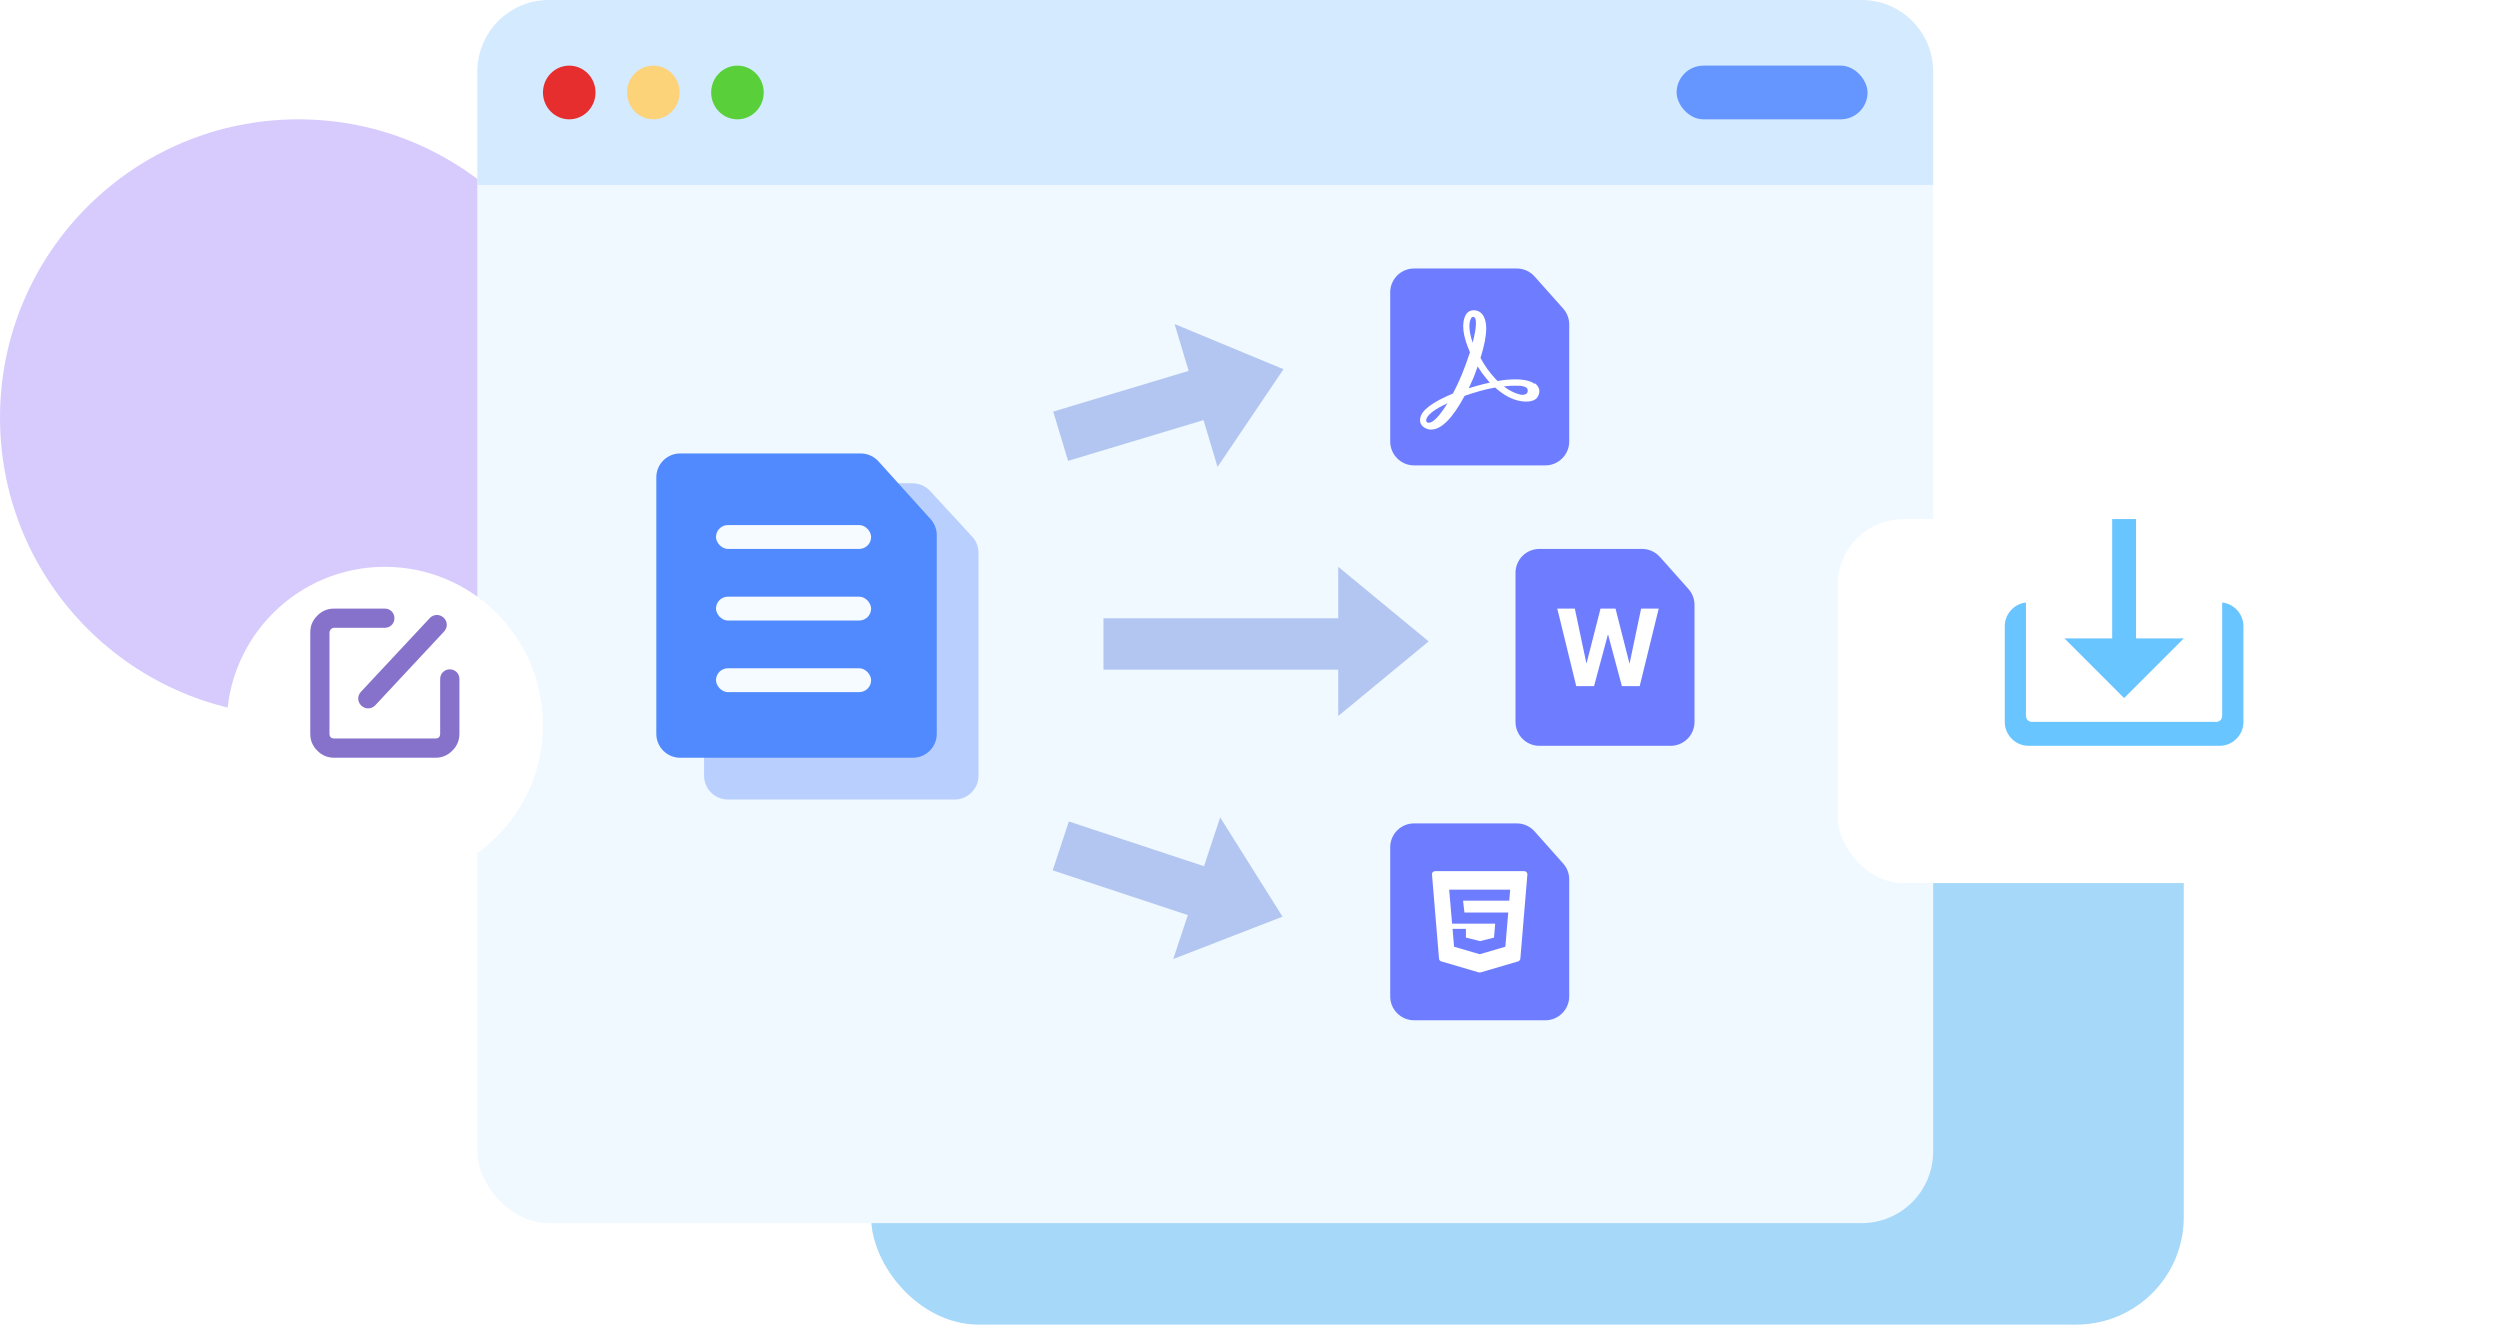 <svg width="419" height="222" viewBox="0 0 419 222" fill="none" xmlns="http://www.w3.org/2000/svg" xmlns:xlink="http://www.w3.org/1999/xlink">
	<desc>
			Created with Pixso.
	</desc>
	<defs>
		<filter id="filter_287_325_dd" x="63" y="0" width="278" height="222" filterUnits="userSpaceOnUse" color-interpolation-filters="sRGB">
			<feFlood flood-opacity="0" result="BackgroundImageFix"/>
			<feColorMatrix in="SourceAlpha" type="matrix" values="0 0 0 0 0 0 0 0 0 0 0 0 0 0 0 0 0 0 127 0" result="hardAlpha"/>
			<feMorphology radius="-24" in="" result="BackgroundImageFix"/>
			<feOffset dx="0" dy="19"/>
			<feGaussianBlur stdDeviation="13.667"/>
			<feComposite in2="hardAlpha" operator="out" k2="-1" k3="1"/>
			<feColorMatrix type="matrix" values="0 0 0 0 0.318 0 0 0 0 0.537 0 0 0 0 1 0 0 0 0.31 0"/>
			<feBlend mode="normal" in2="BackgroundImageFix" result="effect_dropShadow_1"/>
			<feBlend mode="normal" in="SourceGraphic" in2="effect_dropShadow_1" result="shape"/>
		</filter>
		<filter id="filter_287_331_dd" x="293" y="72" width="126" height="91" filterUnits="userSpaceOnUse" color-interpolation-filters="sRGB">
			<feFlood flood-opacity="0" result="BackgroundImageFix"/>
			<feColorMatrix in="SourceAlpha" type="matrix" values="0 0 0 0 0 0 0 0 0 0 0 0 0 0 0 0 0 0 127 0" result="hardAlpha"/>
			<feMorphology radius="-10" in="" result="BackgroundImageFix"/>
			<feOffset dx="0" dy="11"/>
			<feGaussianBlur stdDeviation="8.333"/>
			<feComposite in2="hardAlpha" operator="out" k2="-1" k3="1"/>
			<feColorMatrix type="matrix" values="0 0 0 0 0.027 0 0 0 0 0.357 0 0 0 0 0.506 0 0 0 0.38 0"/>
			<feBlend mode="normal" in2="BackgroundImageFix" result="effect_dropShadow_1"/>
			<feBlend mode="normal" in="SourceGraphic" in2="effect_dropShadow_1" result="shape"/>
		</filter>
		<filter id="filter_287_347_dd" x="28" y="85" width="73" height="73" filterUnits="userSpaceOnUse" color-interpolation-filters="sRGB">
			<feFlood flood-opacity="0" result="BackgroundImageFix"/>
			<feColorMatrix in="SourceAlpha" type="matrix" values="0 0 0 0 0 0 0 0 0 0 0 0 0 0 0 0 0 0 127 0" result="hardAlpha"/>
			<feMorphology radius="-2" in="" result="BackgroundImageFix"/>
			<feOffset dx="0" dy="7"/>
			<feGaussianBlur stdDeviation="4"/>
			<feComposite in2="hardAlpha" operator="out" k2="-1" k3="1"/>
			<feColorMatrix type="matrix" values="0 0 0 0 0.2 0 0 0 0 0.09 0 0 0 0 0.576 0 0 0 0.17 0"/>
			<feBlend mode="normal" in2="BackgroundImageFix" result="effect_dropShadow_1"/>
			<feBlend mode="normal" in="SourceGraphic" in2="effect_dropShadow_1" result="shape"/>
		</filter>
	</defs>
	<rect id="（文档编辑-Word）插图四" width="404" height="222" fill="#E8E8E8" fill-opacity="0"/>
	<circle id="椭圆 54" cx="50" cy="70" r="50" fill="#7A52F9" fill-opacity="0.3"/>
	<rect id="矩形 336" x="146" y="127" rx="18" width="220" height="95" fill="#4EB3F5" fill-opacity="0.5"/>
	<g filter="url(#filter_287_325_dd)">
		<rect id="矩形 318" x="80" rx="12" width="244" height="186" fill="#F0F9FF" fill-opacity="1"/>
	</g>
	<path id="矩形 322" d="M122 134L160 134C162.2 134 164 132.2 164 130L164 92.65C164 91.65 163.62 90.68 162.94 89.94L155.88 82.28C155.12 81.46 154.06 81 152.94 81L122 81C119.79 81 118 82.79 118 85L118 130C118 132.2 119.79 134 122 134Z" fill="#B9D0FF" fill-opacity="1" fill-rule="evenodd"/>
	<path id="矩形 321" d="M114 127L153 127C155.2 127 157 125.2 157 123L157 89.68C157 88.69 156.63 87.73 155.96 87L147.22 77.31C146.46 76.47 145.38 76 144.25 76L114 76C111.79 76 110 77.79 110 80L110 123C110 125.2 111.79 127 114 127Z" fill="#5189FF" fill-opacity="1" fill-rule="evenodd"/>
	<path id="矩形 332" d="M237 78L259 78C261.2 78 263 76.2 263 74L263 54.38C263 53.39 262.64 52.45 261.98 51.71L257.19 46.33C256.43 45.48 255.34 45 254.2 45L237 45C234.79 45 233 46.79 233 49L233 74C233 76.2 234.79 78 237 78Z" fill="#6E7DFF" fill-opacity="1" fill-rule="evenodd"/>
	<path id="矩形 333" d="M258 125L280 125C282.2 125 284 123.2 284 121L284 101.38C284 100.39 283.64 99.45 282.98 98.71L278.19 93.33C277.43 92.48 276.34 92 275.2 92L258 92C255.79 92 254 93.79 254 96L254 121C254 123.2 255.79 125 258 125Z" fill="#6E7DFF" fill-opacity="1" fill-rule="evenodd"/>
	<path id="矩形 334" d="M237 171L259 171C261.2 171 263 169.2 263 167L263 147.38C263 146.39 262.64 145.45 261.98 144.72L257.19 139.33C256.43 138.48 255.34 138 254.2 138L237 138C234.79 138 233 139.79 233 142L233 167C233 169.2 234.79 171 237 171Z" fill="#6E7DFF" fill-opacity="1" fill-rule="evenodd"/>
	<path id="矢量 140" d="M241.18 160.68L240 146.55C239.96 146.25 240.23 146 240.56 146L255.43 146C255.76 146 256.01 146.25 255.99 146.55L254.81 160.68C254.79 160.88 254.64 161.06 254.43 161.13L248.17 162.97C248.06 163 247.94 163 247.82 162.97L241.57 161.13C241.35 161.08 241.2 160.9 241.18 160.68ZM245.21 150.95L252.95 150.95L253.11 149.11L242.88 149.11L243.37 154.81L250.59 154.81L250.4 157.14L248.06 157.73L245.69 157.14L245.69 155.68L243.45 155.68L243.7 158.67L248 159.93L252.3 158.67L252.78 152.94L245.44 152.94L245.21 150.95Z" fill="#FFFFFF" fill-opacity="1" fill-rule="evenodd"/>
	<rect id="矩形 323" x="120" y="88" rx="2" width="26" height="4" fill="#F5FBFF" fill-opacity="1"/>
	<rect id="矩形 324" x="120" y="100" rx="2" width="26" height="4" fill="#F5FBFF" fill-opacity="1"/>
	<rect id="矩形 325" x="120" y="112" rx="2" width="26" height="4" fill="#F5FBFF" fill-opacity="1"/>
	<path id="矩形 292" d="M92 0L312 0C318.62 0 324 5.37 324 12L324 31L80 31L80 12C80 5.37 85.37 0 92 0Z" fill="#D4EAFF" fill-opacity="1" fill-rule="evenodd"/>
	<rect id="矩形 295" x="281" y="11" rx="4.5" width="32" height="9" fill="#6596FF" fill-opacity="1"/>
	<ellipse id="椭圆 40" rx="4.405" ry="4.5" transform="matrix(-1 0 0 1 109.5 15.5)" fill="#FCD379" fill-opacity="1"/>
	<ellipse id="椭圆 41" rx="4.405" ry="4.5" transform="matrix(-1 0 0 1 95.405 15.5)" fill="#E72E2E" fill-opacity="1"/>
	<ellipse id="椭圆 42" cx="123.595" cy="15.5" rx="4.405" ry="4.5" fill="#59D03A" fill-opacity="1"/>
	<path id="矢量 329" d="M196.86 54.31L215.11 61.88L204.06 78.25L201.71 70.41L179.01 77.24L176.52 68.98L199.22 62.16L196.86 54.31Z" fill="#B2C6F1" fill-opacity="1" fill-rule="evenodd"/>
	<path id="矢量 330" d="M224.29 95L239.44 107.5L224.29 120L224.29 112.24L184.94 112.24L184.94 103.62L224.29 103.62L224.29 95Z" fill="#B2C6F1" fill-opacity="1" fill-rule="evenodd"/>
	<path id="矢量 331" d="M204.5 137L214.95 153.63L196.64 160.73L199.08 153.37L176.43 145.87L179.14 137.68L201.79 145.18L204.5 137Z" fill="#B2C6F1" fill-opacity="1" fill-rule="evenodd"/>
	<path id="矢量 334" d="M253.97 63.58C255.47 63.58 256.57 63.85 257.27 64.37L257.3 64.23L257.6 64.57C257.81 64.81 257.93 65.07 257.98 65.35C258.02 65.63 257.98 65.92 257.85 66.23C257.78 66.41 257.69 66.56 257.58 66.7C257.23 67.1 256.59 67.31 255.77 67.31C254.03 67.29 252.31 66.5 250.59 64.95C249.67 65.11 248.8 65.31 247.97 65.55C247.05 65.82 246.21 66.08 245.47 66.34C243.45 70.11 241.57 72 239.84 72C239.62 72 239.41 71.96 239.21 71.9C238.96 71.82 238.69 71.66 238.47 71.48C238.25 71.27 238.11 71.03 238.04 70.78C237.99 70.57 237.98 70.34 238.03 70.1C238.24 68.76 240.07 67.38 243.51 65.96C244.03 64.98 244.54 63.9 245.03 62.72C245.43 61.73 245.88 60.51 246.37 59.05C245.14 56.26 244.91 54.16 245.67 52.76C245.85 52.46 246.07 52.25 246.34 52.13C246.52 52.04 246.73 52 246.96 52C247.31 52 247.62 52.07 247.9 52.22C248.2 52.39 248.45 52.65 248.65 53C248.94 53.53 249.09 54.2 249.09 55.02C249.09 56.31 248.77 57.97 248.13 59.99C248.48 60.63 248.84 61.22 249.22 61.75C249.73 62.47 250.32 63.17 250.99 63.86C252.02 63.67 253.01 63.58 253.97 63.58ZM246.9 53.11C246.86 53.11 246.82 53.12 246.78 53.13C246.69 53.16 246.62 53.24 246.55 53.35C246.11 54.16 246.19 55.52 246.81 57.44C247.19 56.03 247.37 54.94 247.37 54.16C247.37 53.83 247.34 53.58 247.26 53.4C247.21 53.27 247.14 53.19 247.05 53.15C247.01 53.12 246.95 53.11 246.9 53.11ZM247.69 64.62C248.39 64.43 249.05 64.26 249.69 64.13C249.27 63.65 248.82 63.09 248.34 62.46C248.12 62.15 247.9 61.81 247.66 61.41C247.63 61.49 247.6 61.58 247.56 61.68C247.29 62.46 247.07 63.05 246.9 63.44C246.62 64.09 246.37 64.63 246.16 65.07C246.53 64.96 246.98 64.82 247.52 64.67C247.6 64.65 247.65 64.63 247.69 64.62ZM255.14 66.17C255.52 66.17 255.78 66.08 255.92 65.89C255.98 65.82 256.02 65.73 256.04 65.62C256.07 65.44 256.05 65.28 255.98 65.15C255.87 64.96 255.63 64.82 255.3 64.75C255.06 64.67 254.59 64.64 253.9 64.64C253.31 64.64 252.69 64.68 252.04 64.76C252.92 65.44 253.81 65.89 254.71 66.11C254.86 66.15 255.01 66.17 255.14 66.17ZM239.45 70.86C240.2 70.86 241.25 69.76 242.6 67.58C240.37 68.62 239.18 69.55 239.03 70.35C239.02 70.42 239.02 70.48 239.03 70.54C239.05 70.62 239.09 70.7 239.16 70.76C239.26 70.83 239.35 70.86 239.45 70.86Z" fill="#FFFFFF" fill-opacity="1" fill-rule="evenodd"/>
	<path id="矢量 333" d="M273.11 111.25L275.05 102L278 102L274.81 115L271.83 115L269.5 106.3L267.16 115L264.18 115L261 102L263.94 102L265.89 111.23L268.25 102L270.76 102L273.11 111.25Z" fill="#FFFFFF" fill-opacity="1" fill-rule="nonzero"/>
	<g filter="url(#filter_287_331_dd)">
		<rect id="矩形 335" x="308" y="76" rx="11" width="96" height="61" fill="#FFFFFF" fill-opacity="1"/>
	</g>
	<path id="矢量 335" d="M354 87L358 87L358 107L366 107L356 117L346 107L354 107L354 87ZM336 104.96C336 102.9 337.55 101.21 339.55 100.98L339.55 119.99C339.55 120.54 340 120.99 340.55 120.99L371.44 120.99C371.99 120.99 372.44 120.54 372.44 119.99L372.44 100.98C374.44 101.21 376 102.9 376 104.96L376 121C376 123.2 374.2 125 372 125L340 125C337.79 125 336 123.2 336 121L336 104.96Z" fill="#69C5FF" fill-opacity="1" fill-rule="evenodd"/>
	<g filter="url(#filter_287_347_dd)">
		<circle id="椭圆 55" cx="64.5" cy="114.5" r="26.5" fill="#FFFFFF" fill-opacity="1"/>
	</g>
	<path id="矢量 336" d="M77 122.96L77 113.79C77 112.89 76.29 112.18 75.38 112.18C74.48 112.18 73.77 112.89 73.77 113.79L73.77 122.96C73.77 123.23 73.7 123.43 73.57 123.57C73.43 123.7 73.23 123.77 72.96 123.77L56.03 123.77C55.76 123.77 55.56 123.7 55.42 123.57C55.29 123.43 55.22 123.23 55.22 122.96L55.22 106.03C55.22 105.92 55.24 105.81 55.28 105.72C55.32 105.62 55.38 105.54 55.46 105.46C55.54 105.38 55.62 105.32 55.72 105.28C55.81 105.24 55.92 105.22 56.03 105.22L64.5 105.22C65.4 105.22 66.11 104.51 66.11 103.61C66.11 102.7 65.4 102 64.5 102L56.03 102C55.47 102 54.96 102.09 54.48 102.29C54 102.49 53.57 102.78 53.18 103.18C52.78 103.57 52.49 104 52.29 104.48C52.09 104.95 52 105.47 52 106.03L52 122.96C52 123.52 52.09 124.04 52.29 124.51C52.49 124.99 52.78 125.42 53.18 125.81C53.57 126.21 54 126.5 54.48 126.7C54.95 126.9 55.47 127 56.03 127L72.96 127C73.52 127 74.04 126.9 74.51 126.7C74.99 126.5 75.42 126.21 75.81 125.81C76.21 125.42 76.5 124.99 76.7 124.51C76.9 124.04 77 123.52 77 122.96ZM62.9 118.2L74.43 105.84C75.06 105.17 75.03 104.14 74.35 103.52C73.68 102.89 72.65 102.92 72.02 103.6L60.49 115.95C59.86 116.62 59.9 117.65 60.57 118.28C61.25 118.91 62.27 118.87 62.9 118.2Z" fill="#8672CB" fill-opacity="1" fill-rule="evenodd"/>
</svg>
